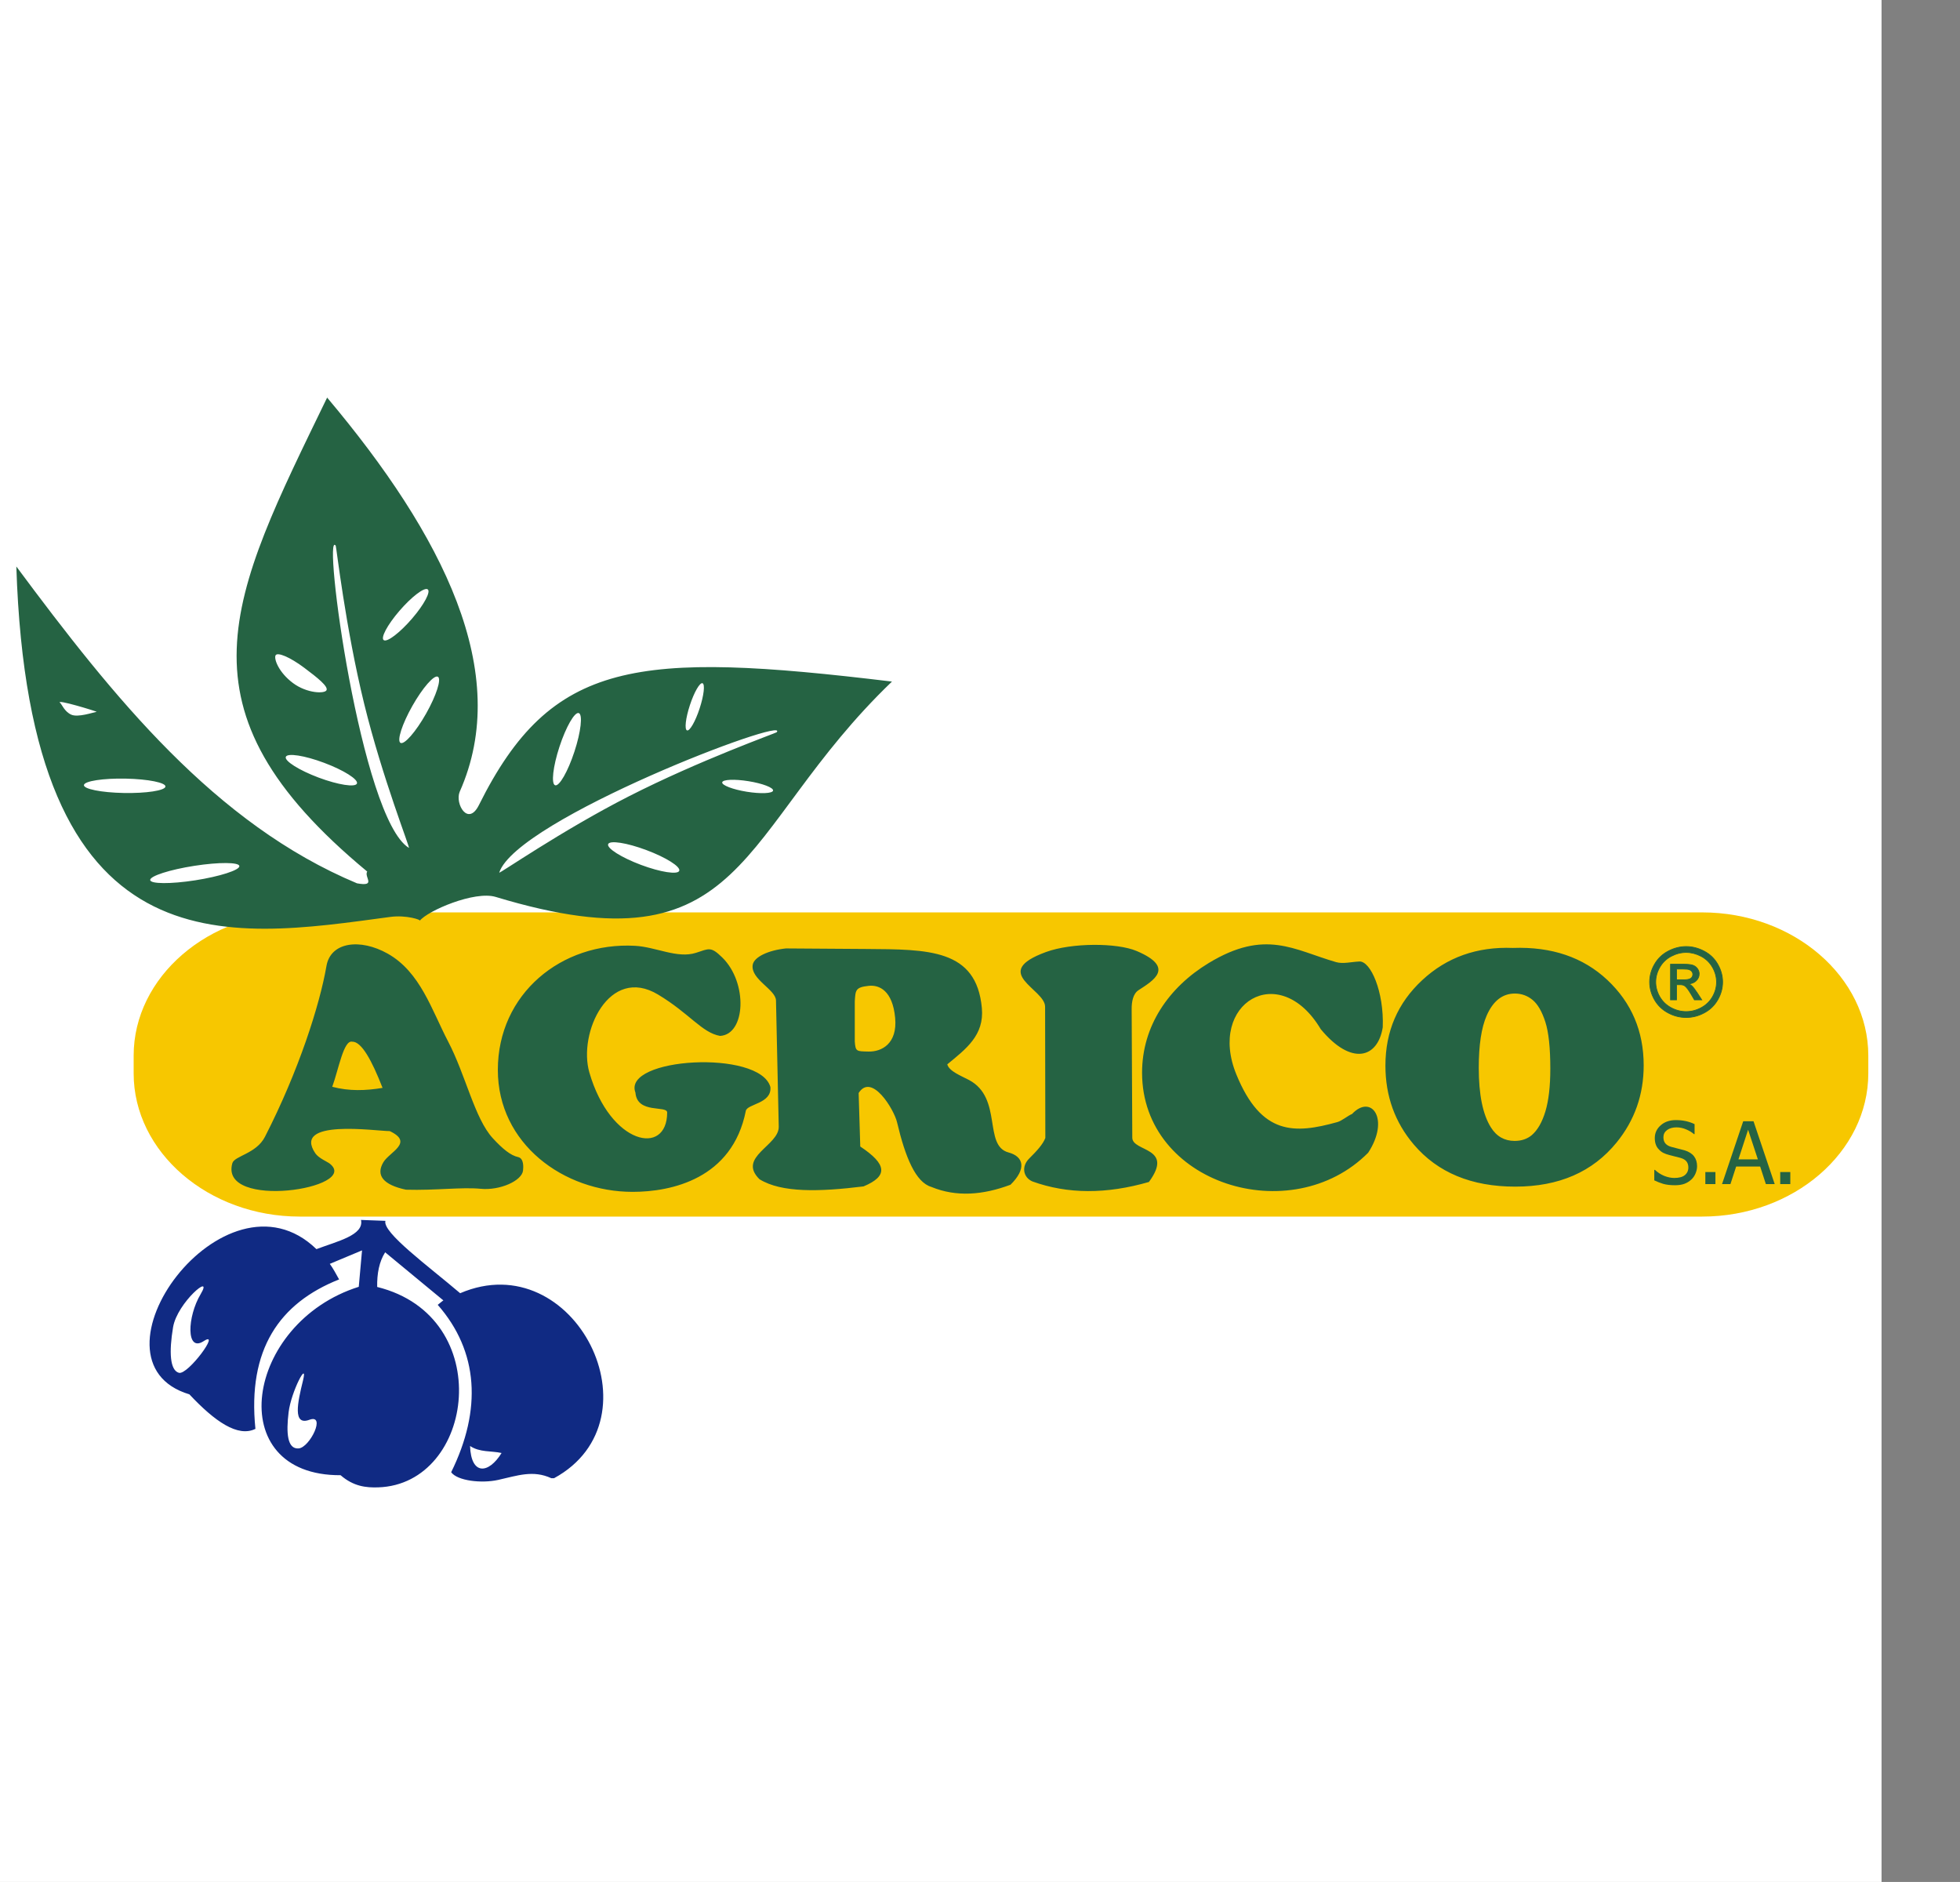 <?xml version="1.0" encoding="UTF-8"?>
<svg xmlns="http://www.w3.org/2000/svg" xmlns:xlink="http://www.w3.org/1999/xlink" width="294.8pt" height="283pt" viewBox="0 0 294.8 283" version="1.1">
<rect x="0" y="0" width="294.8" height="283" fill="#808080" stroke="none"/>
<defs>
<g>
<symbol overflow="visible" id="glyph0-0">
<path style="stroke:none;" d="M 1.625 0 L 1.625 -9.75 L 11.375 -9.75 L 11.375 0 Z M 2.438 -0.812 L 10.562 -0.812 L 10.562 -8.938 L 2.438 -8.938 Z M 2.438 -0.812 "/>
</symbol>
<symbol overflow="visible" id="glyph0-1">
<path style="stroke:none;" d="M 3.594 0.172 C 2.906 0.172 2.32 0.102 1.844 -0.031 C 1.363 -0.176 0.91 -0.352 0.484 -0.562 L 0.484 -2.141 L 0.578 -2.141 C 0.992 -1.754 1.461 -1.449 1.984 -1.234 C 2.512 -1.023 3.02 -0.922 3.5 -0.922 C 4.195 -0.922 4.723 -1.062 5.078 -1.344 C 5.43 -1.633 5.609 -2.02 5.609 -2.5 C 5.609 -2.871 5.512 -3.176 5.328 -3.406 C 5.141 -3.645 4.84 -3.82 4.438 -3.938 C 4.145 -4.02 3.879 -4.086 3.641 -4.141 C 3.398 -4.199 3.098 -4.281 2.734 -4.375 C 2.41 -4.457 2.117 -4.562 1.859 -4.688 C 1.598 -4.82 1.367 -5 1.172 -5.219 C 0.973 -5.414 0.82 -5.656 0.719 -5.938 C 0.613 -6.215 0.562 -6.547 0.562 -6.922 C 0.562 -7.68 0.859 -8.32 1.453 -8.844 C 2.043 -9.363 2.805 -9.625 3.734 -9.625 C 4.262 -9.625 4.766 -9.57 5.234 -9.469 C 5.711 -9.363 6.148 -9.211 6.547 -9.016 L 6.547 -7.516 L 6.453 -7.516 C 6.148 -7.785 5.762 -8.02 5.297 -8.219 C 4.828 -8.426 4.336 -8.531 3.828 -8.531 C 3.242 -8.531 2.77 -8.395 2.406 -8.125 C 2.039 -7.852 1.859 -7.492 1.859 -7.047 C 1.859 -6.648 1.961 -6.332 2.172 -6.094 C 2.387 -5.852 2.703 -5.68 3.109 -5.578 C 3.367 -5.504 3.691 -5.418 4.078 -5.328 C 4.461 -5.234 4.785 -5.148 5.047 -5.078 C 5.691 -4.879 6.164 -4.574 6.469 -4.172 C 6.77 -3.773 6.922 -3.277 6.922 -2.688 C 6.922 -2.32 6.84 -1.957 6.688 -1.594 C 6.539 -1.238 6.332 -0.934 6.062 -0.688 C 5.758 -0.406 5.414 -0.191 5.031 -0.047 C 4.645 0.098 4.164 0.172 3.594 0.172 Z M 3.594 0.172 "/>
</symbol>
<symbol overflow="visible" id="glyph0-2">
<path style="stroke:none;" d="M 2.719 0 L 1.203 0 L 1.203 -1.812 L 2.719 -1.812 Z M 2.719 0 "/>
</symbol>
<symbol overflow="visible" id="glyph0-3">
<path style="stroke:none;" d="M -0.062 0 L 3.125 -9.453 L 4.672 -9.453 L 7.859 0 L 6.531 0 L 5.672 -2.641 L 2.062 -2.641 L 1.203 0 Z M 5.328 -3.719 L 3.859 -8.172 L 2.406 -3.719 Z M 5.328 -3.719 "/>
</symbol>
<symbol overflow="visible" id="glyph1-0">
<path style="stroke:none;" d="M 1.672 0 L 1.672 -7.5 L 7.672 -7.5 L 7.672 0 Z M 1.859 -0.188 L 7.484 -0.188 L 7.484 -7.312 L 1.859 -7.312 Z M 1.859 -0.188 "/>
</symbol>
<symbol overflow="visible" id="glyph1-1">
<path style="stroke:none;" d=""/>
</symbol>
</g>
</defs>
<g id="surface1">
<path style=" stroke:none;fill-rule:nonzero;fill:rgb(100%,100%,100%);fill-opacity:1;" d="M 0 283 L 283 283 L 283 0 L 0 0 Z M 0 283 "/>
<path style=" stroke:none;fill-rule:evenodd;fill:rgb(96.875%,78.125%,0%);fill-opacity:1;" d="M 256.02 137.203 L 45.09 137.203 C 31.348 137.203 20.102 146.898 20.102 158.746 L 20.102 161.406 C 20.102 173.254 31.348 182.945 45.09 182.945 L 256.02 182.945 C 269.762 182.945 281.008 173.254 281.008 161.406 L 281.008 158.746 C 281.008 146.898 269.762 137.203 256.02 137.203 Z M 256.02 137.203 "/>
<path style=" stroke:none;fill-rule:evenodd;fill:rgb(14.502%,38.818%,26.268%);fill-opacity:1;" d="M 63.141 138.453 C 63.383 138.336 61.129 137.559 58.703 137.883 C 34.172 141.176 4.406 146.484 2.457 85.188 C 17.152 104.969 32.367 123.906 53.699 132.832 C 56.684 133.367 54.719 131.875 55.23 131.059 C 25.602 106.531 34.535 90.039 49.203 59.789 C 66.668 80.527 77.102 101.188 69.137 119.074 C 68.402 120.875 70.406 124.332 72.031 121.066 C 82.934 99.176 95.695 97.848 134.16 102.492 C 110.578 125.117 112.727 146.43 74.555 134.875 C 71.387 133.914 64.312 136.961 63.141 138.453 Z M 10.711 107.465 C 11.73 107.93 14.02 107.121 14.531 107.043 C 14.711 107.016 8.16 105.008 9.059 105.711 C 9.301 105.902 9.691 107.004 10.711 107.465 Z M 18.906 117.086 C 22.281 117.156 24.965 117.695 24.883 118.289 C 24.797 118.883 21.977 119.312 18.598 119.246 C 15.223 119.18 12.539 118.641 12.625 118.047 C 12.707 117.453 15.531 117.02 18.906 117.086 Z M 29.238 130.199 C 32.93 129.625 35.973 129.645 36.004 130.242 C 36.039 130.844 33.051 131.801 29.359 132.379 C 25.664 132.953 22.625 132.934 22.59 132.332 C 22.559 131.734 25.543 130.773 29.238 130.199 Z M 48.754 114.711 C 51.699 115.812 53.914 117.211 53.688 117.82 C 53.457 118.434 50.867 118.031 47.922 116.93 C 44.977 115.824 42.762 114.426 42.988 113.816 C 43.219 113.203 45.809 113.605 48.754 114.711 Z M 45.738 100.402 C 47.852 101.98 49.367 103.219 49.113 103.785 C 48.859 104.348 46.168 104.285 44.055 102.707 C 41.945 101.129 41.188 99.129 41.441 98.562 C 41.695 98 43.629 98.824 45.738 100.402 Z M 62.02 106.156 C 60.473 108.895 59.672 111.387 60.238 111.711 C 60.809 112.031 62.535 110.059 64.082 107.32 C 65.633 104.582 66.43 102.086 65.863 101.766 C 65.297 101.445 63.57 103.418 62.02 106.156 Z M 60.055 91.883 C 58.242 93.992 57.199 95.965 57.734 96.273 C 58.27 96.582 60.18 95.113 61.992 93.004 C 63.805 90.895 64.848 88.922 64.312 88.613 C 63.781 88.305 61.867 89.773 60.055 91.883 Z M 50.496 82.059 C 50.59 82.188 51.949 94.32 54.781 105.859 C 57.527 117.047 61.75 127.652 61.496 127.496 C 54.273 123.098 48.438 79.195 50.496 82.059 Z M 84.148 112.289 C 83.168 115.281 82.875 117.883 83.496 118.086 C 84.117 118.289 85.418 116.016 86.398 113.027 C 87.379 110.039 87.672 107.434 87.051 107.23 C 86.434 107.027 85.129 109.301 84.148 112.289 Z M 103.762 106.047 C 103.121 108 102.93 109.703 103.336 109.836 C 103.738 109.969 104.594 108.484 105.23 106.531 C 105.871 104.574 106.066 102.875 105.66 102.742 C 105.254 102.609 104.402 104.094 103.762 106.047 Z M 97.23 127.836 C 100.18 128.938 102.395 130.336 102.164 130.949 C 101.938 131.559 99.348 131.156 96.402 130.055 C 93.457 128.949 91.238 127.551 91.469 126.941 C 91.699 126.328 94.285 126.73 97.23 127.836 Z M 112.582 117.473 C 114.688 117.812 116.348 118.445 116.277 118.883 C 116.207 119.32 114.43 119.398 112.324 119.059 C 110.219 118.719 108.555 118.082 108.625 117.648 C 108.695 117.211 110.473 117.133 112.582 117.473 Z M 116.812 110.117 C 116.707 110.234 105.203 114.336 94.617 119.73 C 84.355 124.961 75 131.496 75.09 131.215 C 77.723 123.176 119.125 107.457 116.812 110.117 Z M 116.812 110.117 "/>
<path style=" stroke:none;fill-rule:evenodd;fill:rgb(6.273%,16.479%,51.367%);fill-opacity:1;" d="M 66.688 195.551 L 57.93 188.316 C 57.035 189.723 56.695 191.5 56.73 193.527 C 74.738 197.98 71.422 223.199 56.883 223.664 C 55.07 223.723 53.18 223.531 51.227 221.836 C 33.289 221.922 36.828 198.914 53.961 193.504 L 54.453 188.027 L 49.605 190.055 C 50.109 190.746 50.535 191.555 51.004 192.395 C 42.031 195.953 37.199 202.918 38.418 214.867 C 35.781 216.172 32.32 213.766 28.484 209.676 C 11.824 204.684 33.758 174.441 47.594 187.84 C 50.738 186.652 54.789 185.742 54.297 183.449 L 57.969 183.586 C 57.488 185.332 64.387 190.359 69.211 194.469 C 86.426 187.086 99.586 213.426 83.34 222.285 L 82.918 222.285 C 80.172 221.023 77.848 221.895 74.93 222.543 C 72.398 223.105 68.785 222.672 67.859 221.387 C 72.504 211.98 71.98 203.215 65.836 196.215 C 66.043 196.078 66.48 195.676 66.688 195.551 Z M 30.176 194.613 C 32.195 191.234 26.656 195.867 26.031 199.582 C 25.41 203.301 25.555 206.062 26.91 206.438 C 28.262 206.809 33.312 199.93 30.633 201.676 C 27.953 203.422 28.156 197.992 30.176 194.613 Z M 44.906 217.809 C 46.609 217.691 49.082 212.566 46.535 213.504 C 43.988 214.445 44.762 210.895 45.566 207.629 C 46.371 204.359 43.797 209.23 43.41 212.355 C 43.027 215.477 43.207 217.926 44.906 217.809 Z M 70.699 217.441 C 72.176 218.426 73.863 218.145 75.441 218.496 C 73.492 221.656 70.859 221.902 70.699 217.441 Z M 70.699 217.441 "/>
<path style=" stroke:none;fill-rule:evenodd;fill:rgb(14.502%,38.818%,26.268%);fill-opacity:1;" d="M 227.555 142.547 C 233.383 142.336 238.117 143.949 241.762 147.367 C 245.398 150.789 247.223 155.07 247.223 160.211 C 247.223 164.605 245.867 168.465 243.152 171.801 C 239.551 176.23 234.469 178.441 227.906 178.441 C 221.332 178.441 216.238 176.332 212.641 172.105 C 209.805 168.77 208.379 164.812 208.379 160.238 C 208.379 155.094 210.227 150.809 213.922 147.383 C 217.621 143.949 222.16 142.336 227.555 142.547 Z M 227.844 149.406 C 225.984 149.406 224.57 150.516 223.602 152.73 C 222.812 154.543 222.418 157.16 222.418 160.562 C 222.418 164.613 223.027 167.602 224.246 169.535 C 225.094 170.891 226.285 171.566 227.816 171.566 C 228.844 171.566 229.703 171.273 230.395 170.695 C 231.266 169.945 231.953 168.754 232.445 167.113 C 232.934 165.477 233.18 163.34 233.18 160.707 C 233.18 157.566 232.93 155.219 232.43 153.668 C 231.926 152.109 231.293 151.012 230.516 150.367 C 229.742 149.727 228.852 149.406 227.844 149.406 Z M 207.977 154.477 C 207.234 159.148 203.242 160.312 198.648 154.758 C 192.41 144.293 181.574 150.855 185.957 161.57 C 189.719 170.773 194.727 170.52 201.156 168.734 C 201.812 168.555 202.715 167.781 203.363 167.512 C 206.25 164.449 209.105 168.258 205.785 173.34 C 194.246 184.965 171.777 178.055 171.777 161.309 C 171.777 154.285 175.785 148.461 181.805 144.816 C 190.332 139.645 194.621 142.852 200.957 144.68 C 201.996 144.98 203.25 144.641 204.469 144.586 C 206.148 144.512 208.184 149.125 207.977 154.477 Z M 172.805 177.742 C 166.41 179.586 160.57 179.574 155.281 177.66 C 153.883 177.043 153.594 175.402 154.797 174.215 C 156 173.027 156.895 172.02 157.227 171.121 L 157.191 151.383 C 157.184 148.691 148.812 146.27 157.34 143.156 C 161.176 141.758 168 141.746 170.98 143.016 C 176.82 145.504 173.453 147.461 171.25 148.895 C 170.402 149.445 170.207 150.676 170.211 151.723 L 170.293 168.551 L 170.305 171.082 C 170.316 173.242 176.688 172.457 172.805 177.742 Z M 129.148 164.363 L 129.391 172.41 C 133.398 175.07 133.617 176.848 129.887 178.406 C 123.246 179.223 117.559 179.387 114.234 177.328 C 110.836 173.988 117.191 172.27 117.129 169.43 L 116.715 150.445 C 116.68 148.801 112.879 147.258 113.211 145.102 C 113.395 143.91 115.555 142.895 118.215 142.621 L 130.238 142.703 C 139.609 142.77 146.871 142.676 147.68 151.594 C 148.051 155.68 145.32 157.711 142.48 160.051 C 142.738 161.086 144.562 161.777 145.746 162.406 C 150.844 165.109 147.863 172.273 151.684 173.301 C 153.98 173.914 154.43 175.754 151.988 178.156 C 147.816 179.719 143.82 180.023 140.09 178.488 C 137.727 177.793 136.176 174.07 134.922 168.758 C 134.469 166.832 131.102 161.266 129.148 164.363 Z M 128.566 150.566 L 128.566 156.617 C 128.68 158.152 128.832 158.086 130.633 158.129 C 132.594 158.176 135.004 156.961 134.637 153.055 C 134.254 148.969 132.258 148.074 130.664 148.246 C 128.637 148.461 128.68 148.914 128.566 150.566 Z M 108.305 155.777 C 105.578 155.301 103.73 152.414 98.98 149.559 C 91.613 145.125 86.914 155.328 88.648 161.289 C 91.812 172.172 100.332 173.918 100.348 167.301 C 100.352 166.168 95.824 167.57 95.574 164.293 C 93.562 159.02 114.293 157.781 115.875 163.465 C 116.098 165.98 112.387 165.984 112.176 167.051 C 110.148 177.277 100.977 179.227 95.148 179.227 C 84.777 179.227 74.879 172 74.879 160.887 C 74.879 149.465 84.434 141.625 95.508 142.227 C 98.676 142.398 101.867 144.18 104.684 143.281 C 106.641 142.656 106.891 142.277 108.641 143.992 C 112.508 147.785 112.16 155.562 108.305 155.777 Z M 58.621 170.09 C 56.508 170.09 43.883 168.188 47.426 173.43 C 47.918 174.156 49.234 174.699 49.586 174.973 C 54.371 178.711 32.941 182.023 34.945 174.922 C 35.258 173.805 38.543 173.512 39.855 170.941 C 44.934 161.027 48.094 151.105 49.102 145.262 C 49.727 141.637 54.176 141.078 58.309 143.402 C 63.223 146.16 64.934 151.902 67.395 156.605 C 70.047 161.668 71.383 168.184 74.113 171.156 C 75.621 172.797 76.832 173.762 77.926 173.996 C 78.809 174.188 78.727 175.516 78.668 176.027 C 78.492 177.562 75.199 179.047 72.297 178.766 C 69.453 178.488 65.477 179.035 61.062 178.902 C 57.672 178.18 56.473 176.762 57.668 174.762 C 58.594 173.219 62.301 171.828 58.621 170.09 Z M 57.539 163.59 C 55.918 159.438 54.367 156.598 52.969 156.645 C 51.688 156.359 50.93 160.801 49.973 163.426 C 52.496 164.102 55.016 164.02 57.539 163.59 Z M 57.539 163.59 "/>
<g style="fill:rgb(14.502%,38.818%,26.268%);fill-opacity:1;">
  <use xlink:href="#glyph0-1" x="248.332" y="178.059"/>
  <use xlink:href="#glyph0-2" x="255.294" y="178.059"/>
</g>
<g style="fill:rgb(14.502%,38.818%,26.268%);fill-opacity:1;">
  <use xlink:href="#glyph0-3" x="259.07" y="178.059"/>
</g>
<g style="fill:rgb(14.502%,38.818%,26.268%);fill-opacity:1;">
  <use xlink:href="#glyph0-2" x="266.557" y="178.059"/>
</g>
<g style="fill:rgb(0%,0%,0%);fill-opacity:1;">
  <use xlink:href="#glyph1-1" x="270.359" y="178.059"/>
</g>
<path style="fill-rule:evenodd;fill:rgb(14.502%,38.818%,26.268%);fill-opacity:1;stroke-width:1.134;stroke-linecap:butt;stroke-linejoin:miter;stroke:rgb(14.502%,38.818%,26.268%);stroke-opacity:1;stroke-miterlimit:4;" d="M 2536.133 1406.602 C 2545.352 1406.602 2554.297 1404.297 2563.086 1399.688 C 2571.875 1395.117 2578.711 1388.555 2583.594 1380 C 2588.477 1371.445 2590.938 1362.539 2590.938 1353.242 C 2590.938 1344.062 2588.516 1335.234 2583.711 1326.719 C 2578.867 1318.242 2572.109 1311.641 2563.398 1306.992 C 2554.688 1302.266 2545.625 1299.961 2536.133 1299.961 C 2526.602 1299.961 2517.539 1302.266 2508.789 1306.992 C 2500.117 1311.641 2493.32 1318.242 2488.477 1326.719 C 2483.633 1335.234 2481.211 1344.062 2481.211 1353.242 C 2481.211 1362.539 2483.672 1371.445 2488.594 1380 C 2493.555 1388.555 2500.352 1395.117 2509.141 1399.688 C 2517.891 1404.297 2526.914 1406.602 2536.133 1406.602 Z M 2536.133 1397.773 C 2528.398 1397.773 2520.898 1395.82 2513.633 1392.031 C 2506.328 1388.164 2500.586 1382.656 2496.484 1375.547 C 2492.383 1368.398 2490.312 1360.977 2490.312 1353.242 C 2490.312 1345.547 2492.344 1338.203 2496.367 1331.133 C 2500.43 1324.102 2506.094 1318.633 2513.359 1314.688 C 2520.625 1310.781 2528.203 1308.789 2536.133 1308.789 C 2544.023 1308.789 2551.602 1310.781 2558.867 1314.688 C 2566.133 1318.633 2571.797 1324.102 2575.82 1331.133 C 2579.844 1338.203 2581.836 1345.547 2581.836 1353.242 C 2581.836 1360.977 2579.805 1368.398 2575.703 1375.547 C 2571.602 1382.656 2565.898 1388.164 2558.594 1392.031 C 2551.289 1395.82 2543.75 1397.773 2536.133 1397.773 Z M 2536.133 1397.773 " transform="matrix(0.1,0,0,-0.1,0,283)"/>
<path style="fill-rule:evenodd;fill:rgb(14.502%,38.818%,26.268%);fill-opacity:1;stroke-width:1.134;stroke-linecap:butt;stroke-linejoin:miter;stroke:rgb(14.502%,38.818%,26.268%);stroke-opacity:1;stroke-miterlimit:4;" d="M 2512.617 1326.484 L 2512.617 1380.039 L 2531.797 1380.039 C 2538.359 1380.039 2543.125 1379.531 2546.055 1378.555 C 2548.984 1377.539 2551.328 1375.82 2553.086 1373.359 C 2554.844 1370.938 2555.703 1368.32 2555.703 1365.547 C 2555.703 1361.641 2554.258 1358.203 2551.328 1355.312 C 2548.398 1352.422 2544.531 1350.781 2539.727 1350.43 C 2541.719 1349.648 2543.281 1348.711 2544.492 1347.617 C 2546.719 1345.508 2549.453 1341.953 2552.734 1336.992 L 2559.531 1326.484 L 2548.555 1326.484 L 2543.594 1334.922 C 2539.688 1341.562 2536.523 1345.703 2534.141 1347.383 C 2532.5 1348.633 2530.078 1349.258 2526.914 1349.258 L 2521.602 1349.258 L 2521.602 1326.484 Z M 2521.602 1356.602 L 2532.578 1356.602 C 2537.812 1356.602 2541.367 1357.383 2543.281 1358.867 C 2545.156 1360.352 2546.133 1362.344 2546.133 1364.805 C 2546.133 1366.367 2545.664 1367.812 2544.727 1369.062 C 2543.828 1370.312 2542.578 1371.25 2540.938 1371.875 C 2539.297 1372.5 2536.289 1372.812 2531.875 1372.812 L 2521.602 1372.812 Z M 2521.602 1356.602 " transform="matrix(0.1,0,0,-0.1,0,283)"/>
</g>
</svg>
